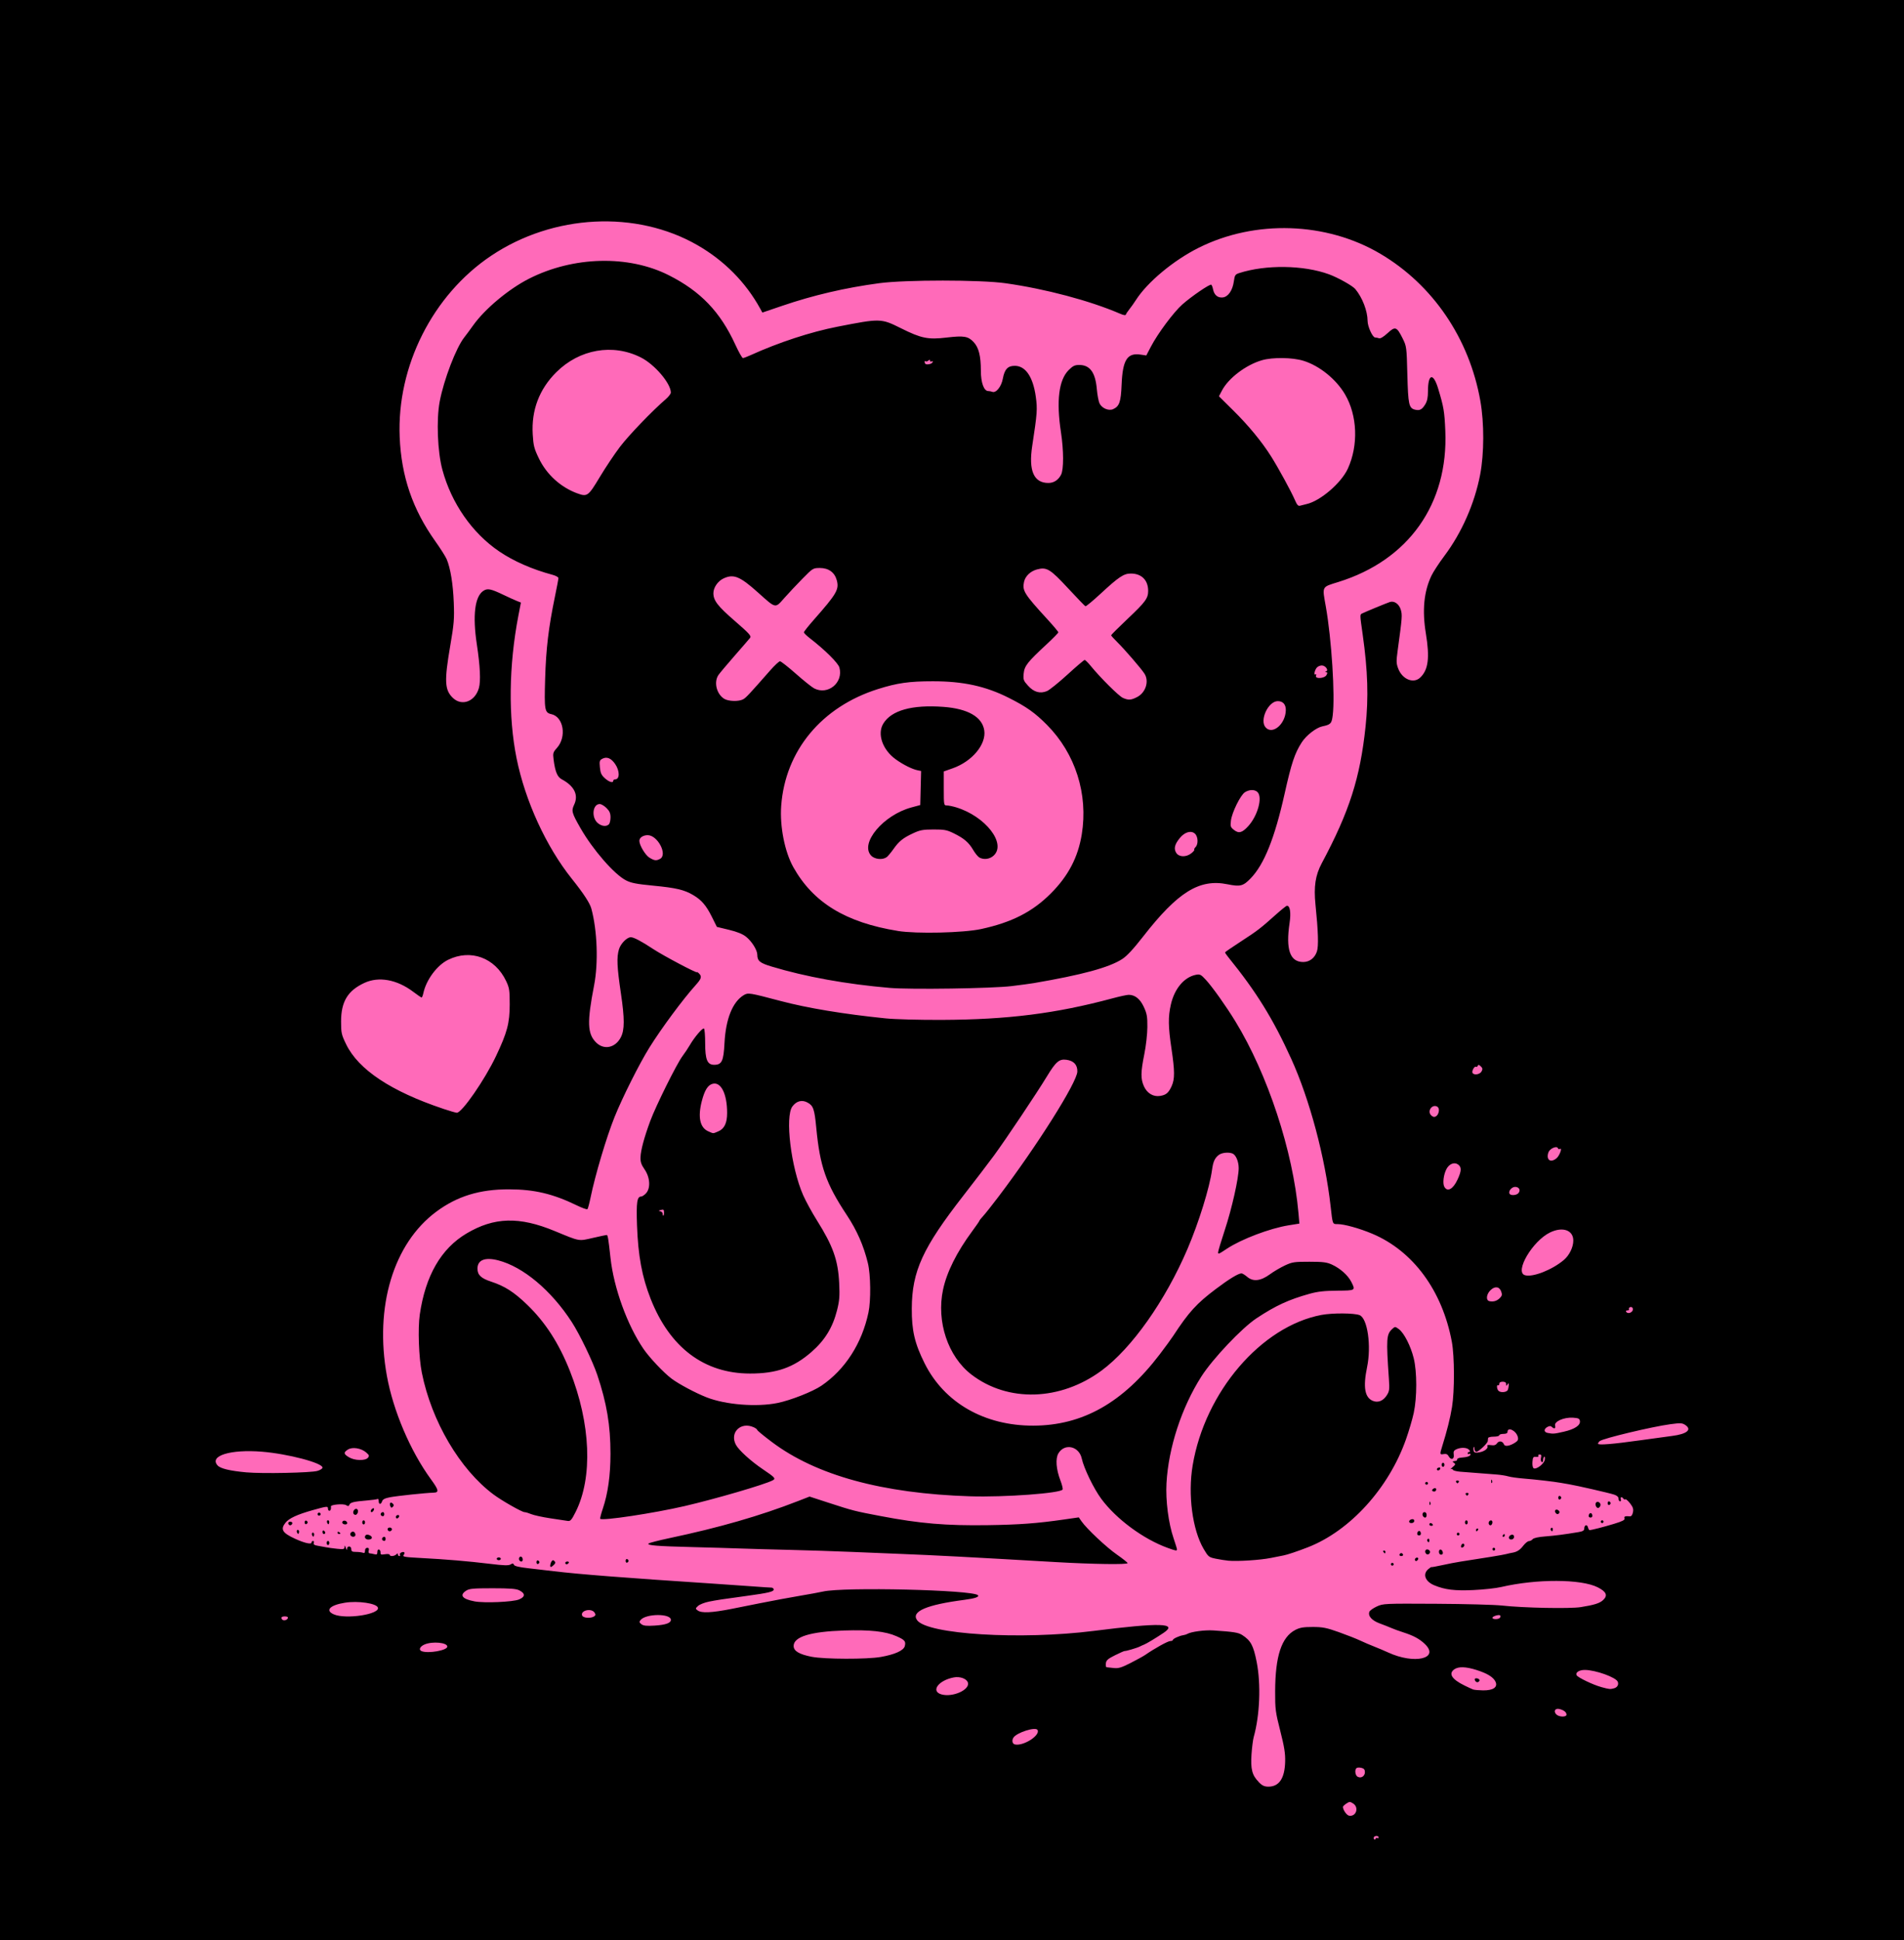 <?xml version="1.0" encoding="UTF-8" standalone="no"?>
<!-- Created with Inkscape (http://www.inkscape.org/) -->

<svg
   width="79.962mm"
   height="81.435mm"
   viewBox="0 0 79.962 81.435"
   version="1.1"
   id="svg1050"
   xml:space="preserve"
   inkscape:version="1.2 (dc2aedaf03, 2022-05-15)"
   sodipodi:docname="Grunge teddy.svg"
   xmlns:inkscape="http://www.inkscape.org/namespaces/inkscape"
   xmlns:sodipodi="http://sodipodi.sourceforge.net/DTD/sodipodi-0.dtd"
   xmlns="http://www.w3.org/2000/svg"
   xmlns:svg="http://www.w3.org/2000/svg"
   xmlns:rdf="http://www.w3.org/1999/02/22-rdf-syntax-ns#"
   xmlns:cc="http://creativecommons.org/ns#"
   xmlns:dc="http://purl.org/dc/elements/1.1/"><sodipodi:namedview
     id="namedview1052"
     pagecolor="#ffffff"
     bordercolor="#666666"
     borderopacity="1.0"
     inkscape:showpageshadow="2"
     inkscape:pageopacity="0.0"
     inkscape:pagecheckerboard="0"
     inkscape:deskcolor="#d1d1d1"
     inkscape:document-units="mm"
     showgrid="false"
     inkscape:zoom="0.7180275"
     inkscape:cx="396.22438"
     inkscape:cy="561.25984"
     inkscape:window-width="1920"
     inkscape:window-height="1009"
     inkscape:window-x="1912"
     inkscape:window-y="-8"
     inkscape:window-maximized="1"
     inkscape:current-layer="layer1" /><defs
     id="defs1047" /><g
     inkscape:label="Lager 1"
     inkscape:groupmode="layer"
     id="layer1"><rect
       style="fill:#000000;stroke-width:0.665"
       id="rect1167"
       width="79.962"
       height="81.435"
       x="0"
       y="0" /><path
       style="fill:#ff6ab9;fill-opacity:1;stroke-width:0.058"
       d="m 57.71,77.205 c -0.022,-0.022 -0.027,-0.063 -0.01,-0.09 0.044,-0.07 0.197,-0.062 0.197,0.011 0,0.034 -0.024,0.046 -0.053,0.028 -0.029,-0.018 -0.062,-0.005 -0.073,0.029 -0.011,0.034 -0.039,0.043 -0.061,0.021 z m -1.052,-0.989 c -0.101,-0.017 -0.259,-0.243 -0.259,-0.371 0,-0.025 0.065,-0.087 0.144,-0.139 0.133,-0.087 0.155,-0.087 0.288,0 0.254,0.167 0.121,0.559 -0.173,0.51 z m -3.796,-1.417 c -0.277,-0.277 -0.345,-0.537 -0.303,-1.158 0.02,-0.287 0.061,-0.613 0.092,-0.724 0.259,-0.924 0.31,-2.221 0.124,-3.161 -0.136,-0.687 -0.247,-0.894 -0.607,-1.125 -0.163,-0.105 -0.364,-0.136 -1.214,-0.192 -0.361,-0.024 -0.941,0.055 -1.094,0.148 -0.032,0.019 -0.109,0.043 -0.173,0.053 -0.165,0.025 -0.432,0.15 -0.432,0.201 0,0.024 -0.049,0.044 -0.109,0.044 -0.098,0 -0.662,0.312 -1.043,0.577 -0.079,0.055 -0.357,0.208 -0.618,0.341 -0.397,0.202 -0.514,0.236 -0.72,0.213 -0.136,-0.015 -0.268,-0.029 -0.293,-0.032 -0.026,-0.003 -0.039,-0.076 -0.029,-0.163 0.015,-0.131 0.083,-0.19 0.388,-0.342 0.203,-0.101 0.385,-0.181 0.403,-0.177 0.05,0.01 0.524,-0.13 0.631,-0.186 0.051,-0.027 0.132,-0.063 0.18,-0.081 0.097,-0.036 0.5,-0.278 0.823,-0.495 0.615,-0.413 -0.147,-0.434 -2.926,-0.082 -3.064,0.388 -7.009,0.148 -7.429,-0.452 -0.255,-0.364 0.401,-0.645 1.986,-0.851 0.446,-0.058 0.641,-0.125 0.571,-0.195 -0.224,-0.224 -5.639,-0.352 -6.503,-0.154 -0.143,0.033 -0.583,0.113 -0.979,0.18 -0.396,0.066 -1.161,0.208 -1.699,0.316 -0.539,0.108 -1.057,0.211 -1.152,0.23 -0.846,0.167 -1.274,0.187 -1.437,0.068 -0.101,-0.074 -0.1,-0.081 0.015,-0.189 0.066,-0.062 0.271,-0.143 0.454,-0.18 0.32,-0.065 0.552,-0.101 1.63,-0.247 0.863,-0.118 1.094,-0.173 1.094,-0.261 0,-0.045 -0.045,-0.082 -0.101,-0.082 -0.055,0 -0.438,-0.025 -0.85,-0.056 -0.412,-0.03 -1.151,-0.082 -1.642,-0.114 -3.604,-0.236 -5.601,-0.391 -6.653,-0.519 -0.253,-0.031 -0.725,-0.086 -1.047,-0.122 -0.406,-0.046 -0.596,-0.091 -0.618,-0.147 -0.025,-0.065 -0.054,-0.068 -0.139,-0.014 -0.083,0.052 -0.284,0.046 -0.88,-0.027 -0.897,-0.109 -1.843,-0.189 -2.918,-0.245 -0.641,-0.033 -0.753,-0.053 -0.697,-0.119 0.036,-0.044 0.051,-0.095 0.032,-0.114 -0.055,-0.055 -0.223,0.031 -0.184,0.095 0.02,0.032 0.008,0.058 -0.025,0.058 -0.034,0 -0.061,-0.031 -0.061,-0.069 0,-0.054 -0.015,-0.054 -0.069,0 -0.082,0.082 -0.276,0.092 -0.276,0.015 0,-0.03 -0.088,-0.04 -0.196,-0.022 -0.163,0.026 -0.195,0.015 -0.187,-0.069 0.005,-0.056 -0.023,-0.113 -0.063,-0.127 -0.043,-0.015 -0.072,0.025 -0.072,0.101 0,0.103 -0.024,0.12 -0.13,0.092 -0.071,-0.019 -0.16,-0.035 -0.196,-0.036 -0.038,-6.53e-4 -0.054,-0.05 -0.036,-0.116 0.021,-0.08 0.002,-0.115 -0.063,-0.115 -0.056,0 -0.093,0.048 -0.093,0.121 0,0.087 -0.026,0.111 -0.091,0.086 -0.05,-0.019 -0.18,-0.035 -0.288,-0.035 -0.158,0 -0.197,-0.022 -0.197,-0.115 0,-0.142 -0.171,-0.155 -0.179,-0.014 -0.004,0.067 -0.021,0.053 -0.052,-0.043 -0.035,-0.108 -0.048,-0.117 -0.052,-0.036 -0.005,0.095 -0.041,0.104 -0.308,0.077 -0.166,-0.017 -0.38,-0.046 -0.475,-0.065 -0.095,-0.019 -0.256,-0.048 -0.357,-0.065 -0.132,-0.022 -0.175,-0.055 -0.152,-0.115 0.018,-0.046 0.004,-0.084 -0.031,-0.084 -0.035,0 -0.064,0.029 -0.064,0.065 0,0.091 -0.296,0.024 -0.686,-0.155 -0.539,-0.247 -0.629,-0.394 -0.41,-0.673 0.147,-0.187 0.494,-0.348 1.144,-0.53 0.609,-0.171 0.643,-0.174 0.643,-0.06 0,0.048 0.026,0.086 0.058,0.086 0.052,0 0.08,-0.079 0.066,-0.184 -0.011,-0.077 0.526,-0.122 0.636,-0.053 0.085,0.053 0.114,0.05 0.139,-0.017 0.037,-0.097 0.185,-0.133 0.738,-0.179 0.219,-0.018 0.42,-0.046 0.446,-0.062 0.026,-0.016 0.047,0.024 0.047,0.089 0,0.15 0.096,0.155 0.143,0.007 0.025,-0.08 0.12,-0.128 0.335,-0.169 0.299,-0.057 1.487,-0.183 1.822,-0.192 0.246,-0.007 0.227,-0.104 -0.111,-0.568 -0.864,-1.187 -1.579,-2.868 -1.845,-4.331 -0.527,-2.905 0.272,-5.559 2.076,-6.897 0.875,-0.649 1.822,-0.94 3.052,-0.937 1.066,0.002 1.849,0.188 2.851,0.675 0.222,0.108 0.421,0.179 0.443,0.157 0.022,-0.021 0.082,-0.246 0.134,-0.499 0.19,-0.927 0.663,-2.515 1.001,-3.359 0.325,-0.812 1.044,-2.246 1.464,-2.919 0.506,-0.812 1.406,-2.027 1.939,-2.619 0.252,-0.279 0.278,-0.368 0.145,-0.5 -0.048,-0.048 -0.086,-0.07 -0.086,-0.051 0,0.055 -1.419,-0.696 -1.841,-0.975 -0.484,-0.32 -0.81,-0.492 -0.933,-0.492 -0.163,0 -0.428,0.268 -0.499,0.507 -0.101,0.337 -0.084,0.732 0.082,1.851 0.158,1.066 0.157,1.533 -0.004,1.843 -0.23,0.445 -0.71,0.545 -1.039,0.216 -0.367,-0.367 -0.384,-0.849 -0.083,-2.4 0.182,-0.939 0.134,-2.293 -0.115,-3.216 -0.063,-0.233 -0.328,-0.639 -0.821,-1.255 -1.077,-1.346 -1.958,-3.266 -2.319,-5.05 -0.355,-1.755 -0.328,-3.903 0.076,-6.001 l 0.105,-0.543 -0.177,-0.071 c -0.098,-0.039 -0.349,-0.153 -0.559,-0.254 -0.528,-0.253 -0.667,-0.281 -0.839,-0.168 -0.361,0.236 -0.459,1.035 -0.276,2.245 0.139,0.917 0.169,1.544 0.087,1.835 -0.159,0.567 -0.714,0.778 -1.093,0.415 -0.346,-0.332 -0.365,-0.704 -0.112,-2.182 0.16,-0.933 0.176,-1.131 0.149,-1.824 -0.03,-0.776 -0.138,-1.434 -0.296,-1.813 -0.046,-0.11 -0.264,-0.454 -0.484,-0.763 -0.949,-1.335 -1.422,-2.717 -1.491,-4.364 -0.125,-2.976 1.385,-5.97 3.843,-7.615 2.607,-1.746 6.093,-1.923 8.668,-0.44 1.121,0.645 2.02,1.554 2.628,2.657 l 0.093,0.169 0.828,-0.282 c 1.311,-0.447 2.653,-0.76 4.083,-0.951 1.101,-0.147 4.252,-0.146 5.299,0.002 1.682,0.237 3.539,0.731 4.808,1.277 0.16,0.069 0.235,0.079 0.25,0.033 0.012,-0.036 0.079,-0.136 0.148,-0.222 0.069,-0.086 0.193,-0.26 0.274,-0.387 0.481,-0.75 1.576,-1.661 2.629,-2.188 2.373,-1.188 5.366,-1.09 7.635,0.251 2.203,1.301 3.734,3.552 4.198,6.172 0.165,0.933 0.162,2.213 -0.008,3.099 -0.232,1.209 -0.773,2.437 -1.5,3.407 -0.225,0.3 -0.471,0.676 -0.546,0.835 -0.317,0.669 -0.393,1.454 -0.234,2.421 0.169,1.03 0.104,1.536 -0.241,1.858 -0.28,0.262 -0.747,0.071 -0.919,-0.377 -0.083,-0.216 -0.086,-0.311 -0.026,-0.749 0.194,-1.42 0.2,-1.501 0.132,-1.728 -0.071,-0.238 -0.274,-0.381 -0.456,-0.322 -0.133,0.043 -1.056,0.424 -1.167,0.482 -0.097,0.051 -0.098,0.027 0.025,0.893 0.214,1.513 0.249,2.634 0.119,3.859 -0.228,2.155 -0.679,3.563 -1.838,5.731 -0.27,0.506 -0.342,0.979 -0.264,1.742 0.114,1.114 0.134,1.74 0.06,1.962 -0.091,0.275 -0.309,0.443 -0.575,0.443 -0.558,0 -0.74,-0.521 -0.573,-1.643 0.064,-0.43 0.019,-0.719 -0.111,-0.719 -0.027,0 -0.229,0.162 -0.451,0.36 -0.666,0.596 -0.786,0.688 -1.48,1.138 -0.367,0.238 -0.668,0.445 -0.669,0.461 -8.45e-4,0.016 0.061,0.107 0.138,0.202 1.178,1.453 1.877,2.581 2.641,4.262 0.774,1.701 1.425,4.14 1.655,6.192 0.087,0.777 0.076,0.749 0.301,0.749 0.27,0 0.91,0.178 1.442,0.401 1.719,0.721 2.95,2.391 3.349,4.544 0.113,0.613 0.117,2.052 0.007,2.732 -0.076,0.466 -0.212,1.009 -0.413,1.65 -0.107,0.34 -0.104,0.356 0.064,0.326 0.101,-0.018 0.162,0.007 0.204,0.085 0.097,0.181 0.246,0.142 0.217,-0.057 -0.02,-0.134 0.003,-0.181 0.111,-0.23 0.194,-0.088 0.45,-0.077 0.534,0.024 0.05,0.06 0.052,0.086 0.007,0.086 -0.036,0 -0.065,0.027 -0.065,0.061 0,0.034 0.026,0.045 0.058,0.025 0.032,-0.02 0.058,-0.01 0.058,0.022 0,0.068 -0.135,0.115 -0.385,0.133 -0.101,0.007 -0.179,0.039 -0.173,0.071 0.006,0.032 -0.022,0.062 -0.062,0.067 -0.15,0.02 -0.156,0.027 -0.072,0.083 0.073,0.048 0.065,0.075 -0.058,0.177 -0.079,0.066 -0.114,0.104 -0.077,0.086 0.037,-0.019 0.076,-0.008 0.087,0.025 0.011,0.032 0.149,0.069 0.307,0.082 0.158,0.013 0.495,0.039 0.748,0.058 0.253,0.019 0.603,0.046 0.778,0.06 0.174,0.013 0.398,0.049 0.497,0.079 0.099,0.03 0.397,0.071 0.662,0.092 0.482,0.038 1.276,0.13 1.547,0.18 0.079,0.015 0.235,0.041 0.346,0.06 0.317,0.052 1.679,0.364 1.886,0.432 0.125,0.041 0.187,0.098 0.187,0.172 0,0.061 0.029,0.111 0.064,0.111 0.035,0 0.049,-0.039 0.031,-0.086 -0.037,-0.096 0.051,-0.119 0.108,-0.028 0.02,0.032 0.057,0.045 0.083,0.029 0.026,-0.016 0.117,0.062 0.202,0.174 0.122,0.159 0.146,0.24 0.116,0.377 -0.025,0.115 -0.071,0.171 -0.134,0.164 -0.191,-0.019 -0.251,0.005 -0.22,0.088 0.024,0.063 -0.084,0.119 -0.44,0.227 -0.428,0.13 -0.934,0.26 -1.027,0.263 -0.02,6.53e-4 -0.051,-0.053 -0.068,-0.12 -0.037,-0.14 -0.155,-0.095 -0.155,0.059 0,0.078 -0.062,0.115 -0.245,0.145 -0.592,0.099 -0.967,0.147 -1.397,0.181 -0.287,0.022 -0.485,0.066 -0.525,0.116 -0.035,0.044 -0.105,0.08 -0.155,0.08 -0.05,0 -0.16,0.09 -0.244,0.199 -0.141,0.184 -0.267,0.261 -0.487,0.295 -0.048,0.007 -0.151,0.031 -0.23,0.052 -0.127,0.034 -0.903,0.162 -1.91,0.315 -0.179,0.027 -0.529,0.095 -0.778,0.15 -0.249,0.055 -0.452,0.091 -0.452,0.08 0,-0.011 -0.058,0.029 -0.13,0.09 -0.243,0.208 -0.126,0.516 0.255,0.674 0.449,0.186 0.852,0.236 1.642,0.2 0.422,-0.019 0.948,-0.076 1.17,-0.128 1.486,-0.346 3.353,-0.34 4.053,0.013 0.363,0.184 0.431,0.343 0.227,0.534 -0.145,0.135 -0.37,0.206 -0.938,0.297 -0.454,0.073 -2.417,0.034 -3.312,-0.066 -0.301,-0.034 -1.545,-0.067 -2.765,-0.074 -2.176,-0.012 -2.223,-0.01 -2.492,0.114 -0.151,0.07 -0.29,0.169 -0.31,0.22 -0.068,0.177 0.101,0.368 0.435,0.491 0.177,0.065 0.4,0.153 0.495,0.195 0.095,0.042 0.315,0.123 0.49,0.178 0.428,0.137 0.684,0.274 0.907,0.488 0.645,0.617 -0.441,0.868 -1.541,0.357 -0.143,-0.066 -0.4,-0.175 -0.571,-0.242 -0.172,-0.066 -0.444,-0.183 -0.605,-0.259 -0.161,-0.076 -0.565,-0.235 -0.897,-0.353 -0.517,-0.184 -0.676,-0.215 -1.094,-0.215 -0.39,-6.52e-4 -0.538,0.025 -0.73,0.124 -0.58,0.301 -0.842,1.097 -0.847,2.575 -0.003,0.749 0.013,0.868 0.214,1.66 0.172,0.674 0.215,0.947 0.206,1.296 -0.018,0.698 -0.252,1.047 -0.702,1.047 -0.172,0 -0.261,-0.042 -0.412,-0.192 z M 23.262,65.686 c 0.069,-0.069 0.074,-0.106 0.022,-0.158 -0.052,-0.052 -0.08,-0.048 -0.122,0.018 -0.06,0.096 -0.074,0.23 -0.023,0.23 0.018,0 0.073,-0.041 0.123,-0.09 z m 35.268,-0.025 c 0,-0.032 -0.026,-0.058 -0.058,-0.058 -0.032,0 -0.058,0.026 -0.058,0.058 0,0.032 0.026,0.058 0.058,0.058 0.032,0 0.058,-0.026 0.058,-0.058 z m -35.876,-0.086 c 0,-0.03 -0.028,-0.064 -0.062,-0.075 -0.034,-0.011 -0.062,0.023 -0.062,0.075 0,0.053 0.028,0.087 0.062,0.075 0.034,-0.011 0.062,-0.045 0.062,-0.075 z m 1.23,0.029 c 0.02,-0.032 -0.005,-0.058 -0.054,-0.058 -0.049,0 -0.09,0.026 -0.09,0.058 0,0.032 0.024,0.058 0.054,0.058 0.03,0 0.07,-0.026 0.09,-0.058 z m 23.472,0.011 c 0,-0.026 -0.201,-0.186 -0.446,-0.357 -0.444,-0.308 -1.275,-1.089 -1.491,-1.401 l -0.113,-0.164 -0.631,0.091 c -1.117,0.161 -1.87,0.217 -3.194,0.236 -1.758,0.025 -2.837,-0.066 -4.493,-0.381 -1.101,-0.209 -1.162,-0.225 -2.171,-0.553 l -0.818,-0.266 -0.478,0.186 c -1.597,0.622 -3.305,1.114 -5.4,1.557 -0.458,0.097 -0.856,0.199 -0.885,0.229 -0.076,0.076 0.368,0.112 1.832,0.148 0.697,0.017 1.604,0.044 2.016,0.059 0.412,0.015 1.358,0.041 2.102,0.059 0.744,0.018 1.924,0.056 2.621,0.086 0.697,0.03 1.617,0.068 2.045,0.084 1.441,0.057 2.683,0.122 6.509,0.343 1.529,0.088 2.995,0.109 2.995,0.043 z m -20.958,-0.097 c 0,-0.03 -0.028,-0.064 -0.062,-0.075 -0.034,-0.011 -0.062,0.023 -0.062,0.075 0,0.053 0.028,0.087 0.062,0.075 0.034,-0.011 0.062,-0.045 0.062,-0.075 z m -4.444,-0.054 c 0,-0.046 -0.024,-0.098 -0.054,-0.116 -0.068,-0.042 -0.137,0.066 -0.09,0.142 0.053,0.086 0.144,0.07 0.144,-0.025 z m 31.406,-0.065 c 0.213,-0.044 0.46,-0.093 0.548,-0.109 0.147,-0.026 0.597,-0.177 1.022,-0.343 1.766,-0.689 3.39,-2.475 4.115,-4.525 0.125,-0.354 0.273,-0.855 0.328,-1.115 0.14,-0.655 0.14,-1.719 -4.35e-4,-2.291 -0.127,-0.517 -0.406,-1.064 -0.626,-1.225 -0.151,-0.111 -0.161,-0.112 -0.271,-0.012 -0.252,0.228 -0.264,0.403 -0.146,2.106 0.03,0.431 0.02,0.512 -0.085,0.678 -0.152,0.242 -0.371,0.33 -0.593,0.238 -0.337,-0.14 -0.412,-0.578 -0.239,-1.413 0.185,-0.892 0.02,-2.047 -0.312,-2.183 -0.223,-0.092 -1.142,-0.097 -1.604,-0.01 -2.534,0.48 -4.894,3.237 -5.409,6.318 -0.205,1.224 -0.011,2.696 0.46,3.501 0.196,0.334 0.22,0.354 0.508,0.413 0.166,0.034 0.406,0.072 0.532,0.084 0.379,0.036 1.355,-0.027 1.77,-0.113 z m 6.193,-0.001 c -0.055,-0.055 -0.165,0.034 -0.124,0.1 0.024,0.039 0.057,0.038 0.098,-0.003 0.034,-0.034 0.046,-0.078 0.026,-0.097 z m -38.52,0.034 c 0,-0.032 -0.039,-0.058 -0.086,-0.058 -0.048,0 -0.086,0.026 -0.086,0.058 0,0.032 0.039,0.058 0.086,0.058 0.048,0 0.086,-0.026 0.086,-0.058 z m 37.89,-0.177 c -0.011,-0.034 -0.045,-0.062 -0.075,-0.062 -0.03,0 -0.064,0.028 -0.075,0.062 -0.011,0.034 0.023,0.062 0.075,0.062 0.053,0 0.087,-0.028 0.075,-0.062 z m 1.134,-0.115 c 0,-0.044 -0.045,-0.09 -0.101,-0.1 -0.099,-0.019 -0.14,0.103 -0.061,0.182 0.06,0.06 0.162,0.009 0.162,-0.082 z m 0.537,0.023 c -0.028,-0.145 -0.163,-0.164 -0.163,-0.024 0,0.071 0.037,0.12 0.091,0.12 0.054,0 0.083,-0.039 0.072,-0.096 z m -2.409,-0.019 c 0,-0.032 -0.027,-0.058 -0.061,-0.058 -0.034,0 -0.045,0.026 -0.025,0.058 0.02,0.032 0.047,0.058 0.061,0.058 0.014,0 0.025,-0.026 0.025,-0.058 z m -8.755,-0.105 c 0,-0.026 -0.064,-0.237 -0.143,-0.468 -0.217,-0.639 -0.339,-1.585 -0.298,-2.317 0.083,-1.485 0.633,-3.167 1.46,-4.467 0.474,-0.745 1.708,-2.048 2.326,-2.455 0.806,-0.531 1.346,-0.78 2.229,-1.026 0.335,-0.093 0.618,-0.125 1.15,-0.129 0.782,-0.006 0.781,-0.006 0.594,-0.373 -0.139,-0.273 -0.463,-0.562 -0.807,-0.72 -0.22,-0.101 -0.375,-0.121 -0.953,-0.121 -0.634,-6.52e-4 -0.719,0.012 -1.029,0.157 -0.186,0.087 -0.466,0.252 -0.623,0.367 -0.387,0.284 -0.705,0.322 -0.952,0.114 -0.098,-0.083 -0.208,-0.15 -0.244,-0.15 -0.133,0 -0.517,0.233 -1.074,0.653 -0.815,0.613 -1.138,0.968 -1.793,1.968 -0.083,0.127 -0.338,0.477 -0.568,0.778 -1.548,2.031 -3.239,2.986 -5.303,2.993 -2.057,0.007 -3.745,-0.959 -4.573,-2.619 -0.416,-0.834 -0.543,-1.378 -0.537,-2.304 0.009,-1.562 0.457,-2.539 2.175,-4.744 0.478,-0.613 1.052,-1.365 1.276,-1.67 0.5,-0.682 1.798,-2.62 2.217,-3.311 0.383,-0.631 0.522,-0.751 0.826,-0.71 0.308,0.041 0.466,0.212 0.459,0.495 -0.012,0.453 -1.693,3.119 -3.312,5.253 -0.274,0.361 -0.565,0.728 -0.648,0.817 -0.083,0.089 -0.151,0.174 -0.151,0.19 0,0.016 -0.138,0.215 -0.306,0.443 -0.65,0.88 -1.067,1.716 -1.223,2.451 -0.284,1.34 0.204,2.803 1.188,3.561 1.534,1.18 3.741,1.113 5.472,-0.166 1.27,-0.939 2.674,-2.927 3.607,-5.106 0.475,-1.111 0.927,-2.567 1.03,-3.32 0.047,-0.341 0.11,-0.483 0.276,-0.618 0.124,-0.1 0.408,-0.133 0.581,-0.066 0.143,0.055 0.262,0.334 0.262,0.615 0,0.424 -0.285,1.693 -0.582,2.593 -0.155,0.469 -0.282,0.891 -0.282,0.938 0,0.091 0.016,0.085 0.374,-0.152 0.608,-0.401 1.801,-0.853 2.585,-0.979 l 0.454,-0.073 -0.038,-0.437 c -0.227,-2.598 -1.293,-5.834 -2.652,-8.054 -0.393,-0.642 -0.963,-1.443 -1.24,-1.743 -0.204,-0.221 -0.247,-0.243 -0.416,-0.209 -0.493,0.099 -0.899,0.581 -1.051,1.248 -0.119,0.521 -0.113,0.924 0.025,1.849 0.141,0.946 0.143,1.278 0.008,1.575 -0.13,0.285 -0.23,0.371 -0.483,0.412 -0.286,0.046 -0.546,-0.107 -0.68,-0.401 -0.142,-0.313 -0.139,-0.588 0.014,-1.347 0.071,-0.349 0.127,-0.849 0.129,-1.141 0.003,-0.444 -0.019,-0.565 -0.149,-0.846 -0.158,-0.339 -0.37,-0.508 -0.635,-0.508 -0.073,5.7e-5 -0.379,0.066 -0.68,0.147 -2.376,0.639 -4.398,0.894 -7.171,0.905 -0.949,0.004 -1.969,-0.024 -2.362,-0.064 -1.749,-0.178 -3.273,-0.43 -4.408,-0.73 -1.308,-0.346 -1.362,-0.354 -1.541,-0.248 -0.469,0.278 -0.761,1 -0.813,2.014 -0.039,0.761 -0.112,0.913 -0.434,0.913 -0.289,0 -0.378,-0.214 -0.378,-0.913 0,-0.318 -0.023,-0.592 -0.051,-0.61 -0.059,-0.036 -0.401,0.365 -0.591,0.693 -0.071,0.123 -0.213,0.336 -0.315,0.472 -0.238,0.318 -1.115,2.083 -1.35,2.719 -0.253,0.685 -0.397,1.218 -0.408,1.515 -0.007,0.199 0.029,0.309 0.172,0.517 0.232,0.337 0.257,0.789 0.057,1.003 -0.069,0.073 -0.159,0.133 -0.2,0.133 -0.175,0 -0.21,0.241 -0.176,1.207 0.045,1.275 0.209,2.162 0.572,3.085 0.806,2.049 2.25,3.136 4.173,3.138 1.113,0.002 1.83,-0.25 2.581,-0.905 0.562,-0.49 0.89,-1.024 1.073,-1.745 0.103,-0.409 0.118,-0.59 0.091,-1.149 -0.046,-0.959 -0.257,-1.552 -0.936,-2.633 -0.207,-0.33 -0.466,-0.804 -0.576,-1.053 -0.512,-1.164 -0.771,-3.3 -0.452,-3.727 0.171,-0.229 0.401,-0.289 0.633,-0.164 0.245,0.132 0.294,0.272 0.369,1.057 0.155,1.628 0.404,2.34 1.281,3.665 0.429,0.648 0.709,1.286 0.887,2.019 0.118,0.486 0.131,1.57 0.024,2.074 -0.274,1.297 -0.978,2.393 -1.975,3.072 -0.362,0.247 -1.291,0.613 -1.842,0.725 -0.88,0.179 -2.188,0.075 -2.983,-0.238 -0.47,-0.185 -1.167,-0.557 -1.469,-0.784 -0.332,-0.249 -0.928,-0.881 -1.18,-1.249 -0.682,-0.999 -1.247,-2.559 -1.385,-3.822 -0.088,-0.808 -0.113,-0.959 -0.16,-0.959 -0.022,-2.17e-4 -0.282,0.055 -0.578,0.123 -0.613,0.141 -0.531,0.156 -1.609,-0.29 -1.485,-0.614 -2.54,-0.584 -3.698,0.104 -1.071,0.636 -1.725,1.77 -1.964,3.403 -0.085,0.582 -0.042,1.8 0.086,2.44 0.408,2.039 1.596,4.057 3.009,5.112 0.348,0.26 1.197,0.743 1.306,0.743 0.045,0 0.172,0.038 0.282,0.084 0.111,0.046 0.47,0.124 0.799,0.174 0.329,0.05 0.658,0.099 0.731,0.11 0.113,0.017 0.162,-0.038 0.33,-0.372 0.731,-1.451 0.639,-3.713 -0.241,-5.929 -0.459,-1.155 -1.03,-2.04 -1.793,-2.775 -0.551,-0.531 -0.94,-0.78 -1.51,-0.967 -0.428,-0.141 -0.576,-0.281 -0.576,-0.547 0,-0.364 0.315,-0.49 0.869,-0.348 1.046,0.268 2.231,1.26 3.093,2.592 0.328,0.506 0.879,1.649 1.07,2.218 0.398,1.188 0.554,2.117 0.554,3.306 0,0.906 -0.107,1.671 -0.322,2.307 -0.074,0.22 -0.124,0.412 -0.109,0.426 0.092,0.092 2.238,-0.232 3.541,-0.533 1.291,-0.299 3.368,-0.905 3.702,-1.081 0.141,-0.074 0.099,-0.121 -0.409,-0.463 -0.51,-0.343 -1.022,-0.809 -1.139,-1.036 -0.266,-0.514 0.21,-0.975 0.752,-0.729 0.081,0.037 0.147,0.087 0.147,0.112 0,0.025 0.277,0.253 0.617,0.508 1.864,1.4 4.643,2.16 8.317,2.277 1.457,0.046 3.831,-0.129 3.892,-0.287 0.014,-0.037 -0.028,-0.207 -0.094,-0.378 -0.18,-0.47 -0.214,-0.918 -0.084,-1.137 0.259,-0.438 0.869,-0.304 0.981,0.217 0.088,0.407 0.502,1.261 0.818,1.689 0.631,0.854 1.771,1.695 2.798,2.065 0.336,0.121 0.381,0.128 0.381,0.063 z M 27.829,50.948 c 0,-0.045 -0.045,-0.092 -0.101,-0.103 -0.082,-0.017 -0.077,-0.028 0.029,-0.056 0.108,-0.03 0.13,-0.013 0.13,0.103 0,0.076 -0.013,0.139 -0.029,0.139 -0.016,0 -0.029,-0.037 -0.029,-0.082 z m 1.919,-3.458 c -0.353,-0.154 -0.449,-0.599 -0.274,-1.271 0.119,-0.459 0.253,-0.672 0.452,-0.725 0.353,-0.095 0.611,0.421 0.611,1.223 0,0.427 -0.117,0.668 -0.376,0.776 -0.23,0.096 -0.185,0.096 -0.412,-0.003 z M 62.793,65.027 c 0,-0.032 -0.026,-0.058 -0.058,-0.058 -0.032,0 -0.058,0.026 -0.058,0.058 0,0.032 0.026,0.058 0.058,0.058 0.032,0 0.058,-0.026 0.058,-0.058 z m -1.296,-0.163 c 0,-0.104 -0.113,-0.085 -0.135,0.023 -0.012,0.06 0.009,0.086 0.058,0.07 0.043,-0.014 0.077,-0.056 0.077,-0.093 z m -47.664,-0.096 c 0,-0.048 -0.026,-0.086 -0.058,-0.086 -0.032,0 -0.058,0.039 -0.058,0.086 0,0.048 0.026,0.086 0.058,0.086 0.032,0 0.058,-0.039 0.058,-0.086 z M 60.028,64.649 c 0,-0.049 -0.026,-0.074 -0.059,-0.054 -0.032,0.02 -0.044,0.06 -0.025,0.09 0.049,0.08 0.084,0.065 0.084,-0.036 z m -43.834,-0.054 c 0,-0.048 -0.024,-0.086 -0.054,-0.086 -0.073,0 -0.125,0.09 -0.079,0.136 0.065,0.065 0.133,0.04 0.133,-0.05 z m -0.576,-0.051 c 0,-0.082 -0.198,-0.164 -0.256,-0.106 -0.082,0.082 -0.019,0.186 0.112,0.186 0.084,0 0.144,-0.033 0.144,-0.08 z m 47.952,0.022 c 0.02,-0.032 0.02,-0.082 0.002,-0.113 -0.047,-0.077 -0.203,-0.008 -0.203,0.09 0,0.092 0.148,0.109 0.202,0.023 z M 13.176,64.352 c -0.059,-0.059 -0.107,0.03 -0.059,0.107 0.036,0.059 0.05,0.059 0.069,0 0.013,-0.04 0.009,-0.088 -0.011,-0.108 z m 1.751,0.074 c 0,-0.046 -0.028,-0.1 -0.063,-0.122 -0.081,-0.05 -0.192,0.061 -0.142,0.142 0.056,0.091 0.205,0.077 0.205,-0.02 z m 48.269,0.025 c 0,-0.032 -0.011,-0.058 -0.025,-0.058 -0.014,0 -0.041,0.026 -0.061,0.058 -0.02,0.032 -0.008,0.058 0.025,0.058 0.034,0 0.061,-0.026 0.061,-0.058 z M 59.671,64.35 c -0.023,-0.121 -0.126,-0.114 -0.152,0.011 -0.011,0.052 0.021,0.089 0.076,0.089 0.059,0 0.088,-0.038 0.075,-0.101 z m 1.624,0.043 c 0,-0.032 -0.026,-0.058 -0.058,-0.058 -0.032,0 -0.058,0.026 -0.058,0.058 0,0.032 0.026,0.058 0.058,0.058 0.032,0 0.058,-0.026 0.058,-0.058 z M 12.542,64.236 c -0.059,-0.059 -0.107,0.03 -0.059,0.107 0.036,0.059 0.05,0.059 0.069,0 0.013,-0.04 0.009,-0.088 -0.011,-0.108 z m 1.117,0.103 c 0,-0.03 -0.026,-0.07 -0.058,-0.09 -0.032,-0.02 -0.058,0.005 -0.058,0.054 0,0.049 0.026,0.09 0.058,0.09 0.032,0 0.058,-0.024 0.058,-0.054 z m 0.634,0.029 c 0,-0.014 -0.026,-0.041 -0.058,-0.061 -0.032,-0.02 -0.058,-0.008 -0.058,0.025 0,0.034 0.026,0.061 0.058,0.061 0.032,0 0.058,-0.011 0.058,-0.025 z m 2.158,-0.143 c 0.043,-0.069 -0.066,-0.137 -0.142,-0.09 -0.064,0.04 -0.022,0.143 0.059,0.143 0.028,0 0.066,-0.024 0.084,-0.054 z m 45.622,-0.004 c 0.02,-0.032 0.008,-0.058 -0.025,-0.058 -0.034,0 -0.061,0.026 -0.061,0.058 0,0.032 0.011,0.058 0.025,0.058 0.014,0 0.041,-0.026 0.061,-0.058 z m 3.139,-0.032 c 0,-0.049 -0.026,-0.074 -0.059,-0.054 -0.032,0.02 -0.044,0.06 -0.025,0.09 0.049,0.08 0.084,0.065 0.084,-0.036 z M 12.277,63.929 c 0,-0.03 -0.039,-0.054 -0.086,-0.054 -0.089,0 -0.114,0.068 -0.05,0.133 0.046,0.046 0.136,-0.006 0.136,-0.079 z m 47.894,0.061 c -0.02,-0.032 -0.06,-0.058 -0.09,-0.058 -0.03,0 -0.054,0.026 -0.054,0.058 0,0.032 0.04,0.058 0.09,0.058 0.049,0 0.074,-0.026 0.054,-0.058 z m 2.506,-0.09 c 0,-0.095 -0.091,-0.111 -0.144,-0.025 -0.047,0.076 0.022,0.184 0.09,0.142 0.029,-0.018 0.054,-0.07 0.054,-0.116 z m -49.758,0.003 c 0,-0.03 -0.028,-0.064 -0.062,-0.075 -0.034,-0.011 -0.062,0.023 -0.062,0.075 0,0.053 0.028,0.087 0.062,0.075 0.034,-0.011 0.062,-0.045 0.062,-0.075 z m 0.89,-0.071 c -0.059,-0.059 -0.107,0.03 -0.059,0.107 0.036,0.059 0.05,0.059 0.069,0 0.013,-0.04 0.009,-0.088 -0.011,-0.108 z m 0.772,0.103 c 0,-0.078 -0.105,-0.132 -0.174,-0.089 -0.032,0.02 -0.044,0.06 -0.025,0.09 0.043,0.07 0.199,0.07 0.199,-6.52e-4 z m 0.749,-0.032 c 0,-0.048 -0.026,-0.086 -0.058,-0.086 -0.032,0 -0.058,0.039 -0.058,0.086 0,0.048 0.026,0.086 0.058,0.086 0.032,0 0.058,-0.039 0.058,-0.086 z m 46.31,0 c 0,-0.048 -0.026,-0.086 -0.058,-0.086 -0.032,0 -0.058,0.039 -0.058,0.086 0,0.048 0.026,0.086 0.058,0.086 0.032,0 0.058,-0.039 0.058,-0.086 z m -2.246,-0.062 c 0,-0.054 -0.039,-0.083 -0.096,-0.072 -0.145,0.028 -0.164,0.163 -0.024,0.163 0.071,0 0.12,-0.037 0.12,-0.091 z m 7.949,0.033 c 0,-0.032 -0.026,-0.058 -0.058,-0.058 -0.032,0 -0.058,0.026 -0.058,0.058 0,0.032 0.026,0.058 0.058,0.058 0.032,0 0.058,-0.026 0.058,-0.058 z M 16.756,63.611 c -0.055,-0.055 -0.165,0.034 -0.124,0.1 0.024,0.039 0.057,0.038 0.098,-0.003 0.034,-0.034 0.046,-0.078 0.026,-0.097 z m 43.157,-0.024 c 0,-0.064 -0.038,-0.115 -0.086,-0.115 -0.088,0 -0.118,0.122 -0.048,0.192 0.073,0.073 0.134,0.038 0.134,-0.077 z m 6.959,0.014 c -0.023,-0.121 -0.126,-0.114 -0.152,0.011 -0.011,0.052 0.021,0.089 0.076,0.089 0.059,0 0.088,-0.038 0.075,-0.101 z m -53.416,-0.077 c -0.019,-0.03 -0.058,-0.039 -0.088,-0.021 -0.03,0.019 -0.039,0.058 -0.021,0.088 0.019,0.03 0.058,0.039 0.088,0.021 0.03,-0.019 0.039,-0.058 0.021,-0.088 z m 2.681,0.034 c 0,-0.048 -0.024,-0.086 -0.054,-0.086 -0.073,0 -0.125,0.09 -0.079,0.136 0.065,0.065 0.133,0.04 0.133,-0.05 z m -1.114,-0.061 c 0.051,-0.133 -0.062,-0.221 -0.149,-0.116 -0.074,0.089 -0.04,0.207 0.059,0.207 0.031,0 0.072,-0.041 0.091,-0.09 z m 50.436,-0.089 c -0.097,-0.097 -0.213,-0.005 -0.125,0.1 0.048,0.058 0.088,0.065 0.13,0.024 0.042,-0.042 0.04,-0.08 -0.004,-0.124 z m -49.76,-0.027 c 0.022,-0.056 0.009,-0.082 -0.033,-0.068 -0.086,0.029 -0.134,0.16 -0.058,0.16 0.031,0 0.072,-0.041 0.091,-0.091 z m 0.796,-0.265 c -0.088,-0.088 -0.153,-0.023 -0.104,0.104 0.029,0.075 0.054,0.083 0.105,0.031 0.051,-0.051 0.051,-0.083 -8.47e-4,-0.135 z m 50.715,0.091 c 0.041,-0.106 -0.099,-0.217 -0.176,-0.14 -0.063,0.063 -0.005,0.232 0.079,0.232 0.034,0 0.077,-0.042 0.097,-0.092 z m -7.142,-0.149 c -0.018,-0.046 -0.032,-0.032 -0.035,0.035 -0.003,0.061 0.011,0.095 0.03,0.076 0.019,-0.019 0.021,-0.069 0.004,-0.11 z m 7.573,0.04 c 0,-0.03 -0.028,-0.064 -0.062,-0.075 -0.034,-0.011 -0.062,0.023 -0.062,0.075 0,0.053 0.028,0.087 0.062,0.075 0.034,-0.011 0.062,-0.045 0.062,-0.075 z m -2.074,-0.23 c 0,-0.03 -0.028,-0.064 -0.062,-0.075 -0.034,-0.011 -0.062,0.023 -0.062,0.075 0,0.053 0.028,0.087 0.062,0.075 0.034,-0.011 0.062,-0.045 0.062,-0.075 z m -3.897,-0.144 c 0.02,-0.032 -0.006,-0.058 -0.058,-0.058 -0.051,0 -0.077,0.026 -0.058,0.058 0.02,0.032 0.045,0.058 0.058,0.058 0.012,0 0.038,-0.026 0.058,-0.058 z m -1.354,-0.2 c 0,-0.052 -0.034,-0.072 -0.086,-0.051 -0.048,0.018 -0.086,0.056 -0.086,0.085 0,0.028 0.039,0.051 0.086,0.051 0.048,0 0.086,-0.038 0.086,-0.085 z m -0.346,-0.261 c 0,-0.032 -0.026,-0.058 -0.058,-0.058 -0.032,0 -0.058,0.026 -0.058,0.058 0,0.032 0.026,0.058 0.058,0.058 0.032,0 0.058,-0.026 0.058,-0.058 z m 1.296,-0.058 c 0.02,-0.032 -0.006,-0.058 -0.058,-0.058 -0.051,0 -0.077,0.026 -0.058,0.058 0.02,0.032 0.045,0.058 0.058,0.058 0.012,0 0.038,-0.026 0.058,-0.058 z m 1.393,-0.068 c -0.018,-0.046 -0.032,-0.032 -0.035,0.035 -0.003,0.061 0.011,0.095 0.03,0.076 0.019,-0.019 0.021,-0.069 0.004,-0.11 z m -2.171,-0.509 c 0,-0.029 -0.039,-0.038 -0.086,-0.019 -0.047,0.018 -0.071,0.057 -0.054,0.086 0.037,0.06 0.14,0.012 0.14,-0.066 z m 0.173,-0.142 c 0,-0.048 -0.026,-0.086 -0.058,-0.086 -0.032,0 -0.058,0.039 -0.058,0.086 0,0.048 0.026,0.086 0.058,0.086 0.032,0 0.058,-0.039 0.058,-0.086 z M 42.488,41.392 c 0.38,-0.047 0.795,-0.102 0.922,-0.124 2.036,-0.348 3.162,-0.653 3.716,-1.009 0.198,-0.127 0.469,-0.418 0.877,-0.941 1.465,-1.881 2.369,-2.44 3.552,-2.199 0.531,0.108 0.653,0.077 0.968,-0.248 0.566,-0.584 1.01,-1.689 1.426,-3.552 0.288,-1.289 0.423,-1.695 0.718,-2.155 0.189,-0.295 0.606,-0.619 0.866,-0.674 0.355,-0.075 0.393,-0.115 0.437,-0.464 0.103,-0.828 -0.047,-3.194 -0.291,-4.57 -0.153,-0.865 -0.184,-0.805 0.53,-1.027 2.951,-0.918 4.619,-3.277 4.489,-6.346 -0.035,-0.815 -0.065,-0.995 -0.3,-1.771 -0.206,-0.683 -0.428,-0.625 -0.428,0.111 -1.75e-4,0.262 -0.032,0.417 -0.116,0.553 -0.134,0.219 -0.232,0.269 -0.43,0.22 -0.255,-0.064 -0.287,-0.214 -0.32,-1.474 -0.03,-1.166 -0.033,-1.185 -0.202,-1.524 -0.244,-0.489 -0.307,-0.51 -0.631,-0.211 -0.165,0.152 -0.301,0.234 -0.355,0.213 -0.048,-0.018 -0.122,-0.033 -0.164,-0.033 -0.108,0 -0.317,-0.458 -0.318,-0.695 -0.002,-0.419 -0.219,-0.983 -0.517,-1.339 -0.114,-0.137 -0.728,-0.481 -1.103,-0.618 -1.07,-0.391 -2.658,-0.412 -3.775,-0.051 -0.163,0.053 -0.186,0.089 -0.221,0.344 -0.053,0.385 -0.24,0.655 -0.47,0.678 -0.211,0.021 -0.356,-0.103 -0.404,-0.342 -0.018,-0.092 -0.052,-0.179 -0.075,-0.193 -0.06,-0.037 -0.819,0.481 -1.209,0.824 -0.366,0.322 -1.038,1.223 -1.33,1.784 l -0.189,0.362 -0.242,-0.036 c -0.559,-0.084 -0.752,0.223 -0.795,1.259 -0.03,0.73 -0.093,0.911 -0.355,1.03 -0.185,0.084 -0.468,-0.033 -0.57,-0.235 -0.042,-0.083 -0.094,-0.355 -0.116,-0.606 -0.061,-0.701 -0.289,-1.013 -0.739,-1.013 -0.188,0 -0.268,0.039 -0.445,0.216 -0.413,0.414 -0.522,1.293 -0.323,2.602 0.118,0.774 0.12,1.567 0.005,1.789 -0.116,0.225 -0.304,0.346 -0.534,0.346 -0.612,0 -0.836,-0.514 -0.677,-1.555 0.21,-1.378 0.222,-1.542 0.15,-2.063 -0.114,-0.824 -0.423,-1.287 -0.864,-1.298 -0.308,-0.008 -0.446,0.135 -0.521,0.54 -0.062,0.337 -0.285,0.612 -0.445,0.55 -0.046,-0.018 -0.121,-0.032 -0.166,-0.032 -0.183,0 -0.311,-0.351 -0.311,-0.853 -2.17e-4,-0.625 -0.089,-0.975 -0.305,-1.204 -0.231,-0.245 -0.405,-0.274 -1.13,-0.189 -0.786,0.093 -1.066,0.036 -1.92,-0.39 -0.838,-0.417 -0.864,-0.418 -2.664,-0.066 -1.13,0.221 -2.471,0.66 -3.661,1.2 -0.141,0.064 -0.282,0.117 -0.314,0.117 -0.032,6.95e-4 -0.174,-0.251 -0.316,-0.559 -0.634,-1.381 -1.458,-2.242 -2.795,-2.917 -1.694,-0.856 -4.007,-0.799 -5.868,0.143 -0.853,0.432 -1.85,1.263 -2.345,1.955 -0.139,0.195 -0.308,0.423 -0.375,0.507 -0.345,0.433 -0.862,1.782 -1.035,2.7 -0.143,0.763 -0.091,2.101 0.112,2.854 0.38,1.409 1.251,2.662 2.387,3.433 0.605,0.411 1.391,0.755 2.243,0.983 0.135,0.036 0.245,0.097 0.245,0.136 0,0.039 -0.067,0.394 -0.149,0.79 -0.266,1.287 -0.372,2.172 -0.409,3.429 -0.039,1.326 -0.021,1.432 0.262,1.494 0.513,0.113 0.65,0.953 0.232,1.419 -0.162,0.18 -0.173,0.219 -0.139,0.484 0.065,0.509 0.156,0.732 0.341,0.83 0.532,0.284 0.716,0.661 0.521,1.07 -0.122,0.256 -0.098,0.343 0.27,0.985 0.517,0.903 1.417,1.936 1.906,2.187 0.218,0.112 0.444,0.156 1.152,0.224 0.956,0.092 1.295,0.172 1.672,0.394 0.352,0.208 0.546,0.434 0.785,0.914 l 0.21,0.422 0.509,0.123 c 0.351,0.085 0.574,0.176 0.72,0.293 0.242,0.195 0.468,0.558 0.469,0.753 0.002,0.26 0.105,0.346 0.592,0.493 1.435,0.434 3.134,0.741 4.968,0.899 0.872,0.075 4.311,0.024 5.126,-0.076 z M 37.708,39.077 c -2.19,-0.354 -3.555,-1.187 -4.391,-2.677 -0.361,-0.644 -0.572,-1.709 -0.509,-2.574 0.168,-2.312 1.696,-4.155 4.064,-4.902 0.811,-0.256 1.312,-0.327 2.304,-0.327 1.272,-6.52e-4 2.217,0.205 3.189,0.695 0.74,0.372 1.102,0.629 1.604,1.135 1.195,1.205 1.736,2.906 1.462,4.595 -0.157,0.965 -0.565,1.746 -1.297,2.479 -0.773,0.775 -1.638,1.216 -2.928,1.496 -0.747,0.162 -2.717,0.207 -3.5,0.081 z m -0.473,-3.094 c 0.053,-0.04 0.181,-0.193 0.286,-0.341 0.234,-0.332 0.403,-0.468 0.832,-0.667 0.285,-0.133 0.411,-0.156 0.853,-0.157 0.454,-8.45e-4 0.56,0.019 0.851,0.162 0.43,0.211 0.63,0.383 0.816,0.701 0.083,0.141 0.2,0.284 0.26,0.316 0.189,0.101 0.437,0.067 0.598,-0.083 0.545,-0.505 -0.347,-1.652 -1.576,-2.025 -0.143,-0.043 -0.318,-0.079 -0.389,-0.079 -0.127,-6.52e-4 -0.13,-0.013 -0.13,-0.714 v -0.714 l 0.377,-0.133 c 0.815,-0.288 1.411,-1.004 1.323,-1.59 -0.085,-0.565 -0.686,-0.911 -1.714,-0.987 -1.316,-0.098 -2.186,0.144 -2.526,0.702 -0.265,0.434 -0.032,1.101 0.523,1.5 0.316,0.227 0.687,0.412 0.921,0.46 l 0.144,0.029 -0.018,0.715 -0.018,0.715 -0.371,0.1 c -1.184,0.32 -2.177,1.507 -1.692,2.022 0.147,0.156 0.481,0.191 0.645,0.067 z m -9.959,0.02 c -0.174,-0.106 -0.425,-0.525 -0.425,-0.708 0,-0.132 0.155,-0.238 0.349,-0.238 0.421,0 0.848,0.82 0.519,0.996 -0.157,0.084 -0.237,0.075 -0.442,-0.05 z m 22.124,-0.201 c -0.114,-0.175 -0.07,-0.36 0.15,-0.627 0.207,-0.252 0.472,-0.327 0.633,-0.182 0.133,0.12 0.149,0.441 0.028,0.562 -0.046,0.046 -0.071,0.097 -0.055,0.113 0.016,0.016 -0.041,0.084 -0.126,0.151 -0.215,0.169 -0.514,0.162 -0.63,-0.016 z m 2.423,-0.965 c -0.145,-0.114 -0.157,-0.151 -0.128,-0.39 0.042,-0.344 0.398,-1.067 0.585,-1.19 0.184,-0.12 0.416,-0.124 0.532,-0.008 0.221,0.221 0.007,0.997 -0.394,1.434 -0.254,0.277 -0.394,0.313 -0.596,0.154 z M 25.097,34.542 c -0.27,-0.239 -0.207,-0.792 0.09,-0.792 0.064,0 0.192,0.076 0.285,0.168 0.128,0.128 0.168,0.222 0.168,0.392 0,0.123 -0.031,0.254 -0.069,0.292 -0.108,0.108 -0.314,0.082 -0.474,-0.06 z m 0.306,-1.875 c -0.146,-0.131 -0.187,-0.218 -0.209,-0.455 -0.025,-0.259 -0.013,-0.301 0.099,-0.361 0.19,-0.101 0.369,-0.029 0.54,0.217 0.199,0.287 0.2,0.646 0.002,0.646 -0.044,0 -0.08,0.026 -0.08,0.058 0,0.108 -0.171,0.058 -0.352,-0.104 z m 27.75,-2.132 c -0.267,-0.295 0.108,-1.104 0.511,-1.104 0.218,0 0.343,0.143 0.336,0.386 -0.015,0.579 -0.558,1.039 -0.848,0.718 z M 30.414,29.333 C 30.092,29.133 29.97,28.632 30.172,28.334 c 0.053,-0.078 0.358,-0.44 0.677,-0.805 0.319,-0.364 0.613,-0.704 0.652,-0.754 0.061,-0.079 -0.03,-0.179 -0.646,-0.714 -0.717,-0.622 -0.895,-0.853 -0.895,-1.162 2.18e-4,-0.234 0.184,-0.503 0.419,-0.615 0.427,-0.203 0.692,-0.096 1.453,0.586 0.765,0.685 0.715,0.675 1.105,0.234 0.18,-0.203 0.526,-0.571 0.767,-0.816 0.434,-0.441 0.443,-0.446 0.733,-0.446 0.361,0 0.617,0.186 0.705,0.514 0.104,0.388 4.37e-4,0.566 -0.963,1.659 -0.23,0.261 -0.418,0.498 -0.418,0.528 0,0.03 0.11,0.139 0.245,0.243 0.636,0.491 1.193,1.043 1.246,1.234 0.175,0.634 -0.481,1.175 -1.061,0.875 -0.096,-0.05 -0.441,-0.326 -0.767,-0.614 -0.326,-0.288 -0.626,-0.523 -0.667,-0.523 -0.041,0 -0.227,0.174 -0.414,0.386 -0.888,1.01 -1.011,1.142 -1.132,1.209 -0.183,0.102 -0.62,0.09 -0.799,-0.021 z m 16.74,-0.041 c -0.168,-0.074 -0.948,-0.85 -1.352,-1.345 -0.11,-0.135 -0.222,-0.245 -0.25,-0.245 -0.028,0 -0.352,0.276 -0.721,0.614 -0.369,0.337 -0.757,0.649 -0.862,0.693 -0.288,0.12 -0.549,0.046 -0.795,-0.226 -0.193,-0.213 -0.207,-0.254 -0.183,-0.51 0.031,-0.319 0.156,-0.48 0.964,-1.228 0.27,-0.251 0.492,-0.477 0.492,-0.502 0,-0.025 -0.2,-0.264 -0.444,-0.531 -0.99,-1.079 -1.078,-1.218 -0.997,-1.588 0.053,-0.242 0.268,-0.448 0.546,-0.522 0.405,-0.109 0.552,-0.02 1.307,0.795 0.373,0.402 0.699,0.74 0.725,0.751 0.026,0.011 0.312,-0.225 0.636,-0.525 0.768,-0.711 0.975,-0.849 1.273,-0.848 0.449,4.13e-4 0.726,0.278 0.726,0.726 0,0.313 -0.111,0.465 -0.858,1.171 -0.383,0.363 -0.697,0.675 -0.697,0.694 0,0.019 0.118,0.15 0.261,0.291 0.299,0.294 0.986,1.088 1.135,1.314 0.211,0.318 0.06,0.802 -0.308,0.99 -0.256,0.131 -0.362,0.136 -0.599,0.032 z m 8.115,-0.93 c 0.02,-0.051 0.01,-0.074 -0.023,-0.054 -0.081,0.05 -0.039,-0.172 0.054,-0.283 0.042,-0.051 0.137,-0.092 0.211,-0.092 0.153,0 0.3,0.202 0.182,0.25 -0.055,0.022 -0.055,0.03 0.003,0.033 0.056,0.004 0.059,0.033 0.012,0.12 -0.079,0.148 -0.495,0.172 -0.439,0.026 z m -0.889,-7.376 c -0.151,-0.352 -0.681,-1.324 -0.993,-1.82 -0.39,-0.62 -0.947,-1.298 -1.594,-1.937 l -0.602,-0.595 0.131,-0.248 c 0.275,-0.518 1.007,-1.071 1.674,-1.265 0.45,-0.131 1.281,-0.12 1.744,0.023 0.674,0.208 1.373,0.773 1.748,1.412 0.519,0.886 0.566,2.134 0.117,3.116 -0.275,0.601 -1.156,1.358 -1.733,1.487 -0.095,0.021 -0.218,0.052 -0.274,0.069 -0.077,0.023 -0.129,-0.034 -0.218,-0.243 z M 24.249,20.711 c -0.695,-0.252 -1.289,-0.79 -1.613,-1.459 -0.204,-0.421 -0.234,-0.539 -0.263,-1.017 -0.061,-1.015 0.272,-1.894 0.985,-2.606 0.976,-0.975 2.381,-1.22 3.561,-0.622 0.575,0.291 1.252,1.085 1.254,1.471 2.19e-4,0.052 -0.097,0.178 -0.215,0.28 -0.558,0.479 -1.547,1.507 -1.918,1.994 -0.226,0.297 -0.61,0.87 -0.852,1.274 -0.483,0.804 -0.525,0.835 -0.94,0.684 z M 38.86,15.27 c -0.016,-0.016 -0.029,-0.055 -0.029,-0.086 0,-0.032 0.017,-0.041 0.038,-0.02 0.021,0.021 0.073,0.009 0.115,-0.026 0.057,-0.048 0.077,-0.046 0.077,0.004 0,0.037 0.029,0.05 0.065,0.028 0.039,-0.024 0.055,-0.01 0.04,0.035 -0.025,0.074 -0.25,0.122 -0.307,0.065 z m 18.157,59.311 c -0.109,-0.061 -0.135,-0.309 -0.038,-0.369 0.033,-0.021 0.124,-0.022 0.202,-0.002 0.101,0.025 0.141,0.075 0.141,0.176 0,0.17 -0.162,0.274 -0.304,0.195 z M 42.618,73.223 c -0.104,-0.026 -0.132,-0.167 -0.057,-0.284 0.136,-0.213 0.927,-0.465 1.011,-0.323 0.133,0.226 -0.603,0.694 -0.955,0.607 z m 22.744,-1.257 c -0.133,-0.133 -0.053,-0.274 0.131,-0.228 0.187,0.047 0.295,0.134 0.295,0.237 0,0.109 -0.314,0.103 -0.425,-0.009 z m -25.82,-0.841 c -0.469,-0.13 -0.135,-0.592 0.516,-0.714 0.259,-0.049 0.539,0.053 0.59,0.214 0.096,0.302 -0.633,0.631 -1.106,0.5 z M 61.871,70.92 c -0.048,-0.017 -0.216,-0.095 -0.374,-0.173 -0.529,-0.259 -0.676,-0.497 -0.419,-0.677 0.173,-0.121 0.477,-0.113 0.917,0.025 0.462,0.144 0.724,0.305 0.812,0.497 0.105,0.23 -0.097,0.369 -0.524,0.363 -0.179,-0.003 -0.364,-0.019 -0.411,-0.036 z m 0.259,-0.363 c 0.02,-0.032 -0.006,-0.074 -0.057,-0.094 -0.11,-0.042 -0.172,0.004 -0.119,0.09 0.048,0.077 0.129,0.079 0.175,0.003 z m 5.113,0.257 c -0.33,-0.089 -0.964,-0.391 -1.025,-0.489 -0.071,-0.116 0.097,-0.229 0.339,-0.228 0.449,0.001 1.314,0.312 1.385,0.498 0.046,0.121 -0.02,0.236 -0.158,0.273 -0.165,0.044 -0.188,0.042 -0.542,-0.053 z M 34.089,69.546 c -0.529,-0.105 -0.759,-0.243 -0.759,-0.455 0,-0.386 0.705,-0.603 2.113,-0.649 1.092,-0.036 1.745,0.035 2.208,0.24 0.348,0.154 0.398,0.213 0.348,0.413 -0.047,0.186 -0.411,0.352 -1.005,0.457 -0.575,0.103 -2.376,0.098 -2.905,-0.007 z M 17.706,69.309 c -0.136,-0.055 -0.071,-0.198 0.128,-0.282 0.332,-0.139 0.952,-0.08 0.952,0.091 0,0.159 -0.807,0.301 -1.08,0.191 z m 9.233,-1.131 c -0.096,-0.072 -0.101,-0.1 -0.037,-0.177 0.227,-0.273 1.273,-0.279 1.273,-0.007 0,0.135 -0.218,0.212 -0.684,0.242 -0.333,0.021 -0.466,0.008 -0.552,-0.057 z m -15.082,-0.192 c -0.081,-0.081 -0.037,-0.136 0.108,-0.136 0.093,0 0.14,0.027 0.125,0.072 -0.028,0.083 -0.174,0.124 -0.233,0.064 z m 50.82,-0.078 c 0,-0.064 0.276,-0.147 0.325,-0.098 0.018,0.018 0.015,0.06 -0.006,0.093 -0.048,0.077 -0.319,0.081 -0.319,0.005 z M 24.448,67.813 c -0.083,-0.216 0.395,-0.325 0.524,-0.119 0.049,0.078 0.044,0.114 -0.023,0.157 -0.144,0.092 -0.46,0.068 -0.501,-0.038 z m -10.429,-0.049 c -0.38,-0.165 -0.166,-0.388 0.469,-0.489 0.546,-0.087 1.314,0.025 1.381,0.201 0.109,0.283 -1.341,0.509 -1.85,0.288 z m 5.911,-0.545 c -0.515,-0.095 -0.645,-0.258 -0.355,-0.448 0.133,-0.087 0.293,-0.102 1.109,-0.102 0.735,0 0.992,0.02 1.125,0.087 0.258,0.13 0.254,0.272 -0.009,0.382 -0.256,0.107 -1.448,0.159 -1.87,0.082 z M 10.348,61.804 C 9.66,61.742 9.257,61.645 9.139,61.514 c -0.366,-0.404 0.537,-0.685 1.859,-0.578 1.088,0.088 2.547,0.471 2.547,0.668 0,0.042 -0.097,0.105 -0.216,0.139 -0.278,0.08 -2.307,0.121 -2.981,0.061 z m 54.06,-0.173 c -0.039,-0.024 -0.06,-0.137 -0.05,-0.267 0.016,-0.196 0.035,-0.223 0.151,-0.21 0.077,0.008 0.118,-0.01 0.097,-0.043 -0.02,-0.032 0.005,-0.058 0.055,-0.058 0.067,0 0.082,0.036 0.056,0.138 -0.019,0.076 -0.006,0.155 0.028,0.176 0.037,0.023 0.062,-0.009 0.062,-0.077 0,-0.063 0.021,-0.128 0.047,-0.144 0.026,-0.016 0.036,0.041 0.023,0.126 -0.027,0.174 -0.36,0.427 -0.471,0.359 z M 14.653,61.169 c -0.224,-0.137 -0.233,-0.198 -0.045,-0.321 0.184,-0.121 0.555,-0.064 0.767,0.118 0.132,0.113 0.142,0.145 0.076,0.225 -0.111,0.134 -0.563,0.122 -0.797,-0.022 z m 47.24,-0.255 c -0.018,-0.048 -0.02,-0.121 -0.004,-0.161 0.016,-0.041 0.032,-0.016 0.034,0.056 0.003,0.071 0.038,0.13 0.079,0.13 0.094,0 0.471,-0.352 0.479,-0.447 0.003,-0.039 0.01,-0.097 0.014,-0.129 0.005,-0.032 0.112,-0.058 0.239,-0.058 0.127,0 0.23,-0.026 0.23,-0.058 0,-0.032 0.078,-0.058 0.173,-0.058 0.109,0 0.173,-0.029 0.173,-0.08 0,-0.234 0.366,-0.058 0.433,0.207 0.028,0.111 0.004,0.163 -0.106,0.235 -0.225,0.147 -0.435,0.183 -0.475,0.08 -0.054,-0.142 -0.206,-0.168 -0.289,-0.05 -0.055,0.079 -0.124,0.1 -0.259,0.08 -0.101,-0.015 -0.17,-0.004 -0.152,0.025 0.059,0.096 -0.101,0.234 -0.319,0.274 -0.167,0.031 -0.224,0.021 -0.25,-0.047 z m 5.219,-0.315 c 0,-0.028 0.032,-0.076 0.072,-0.108 0.143,-0.115 2.189,-0.604 2.968,-0.709 0.415,-0.056 0.495,-0.052 0.619,0.029 0.301,0.197 0.08,0.384 -0.549,0.464 -0.174,0.022 -0.77,0.104 -1.325,0.181 -1.184,0.166 -1.786,0.214 -1.786,0.144 z m -2.117,-0.451 c -0.163,-0.031 -0.168,-0.165 -0.008,-0.251 0.088,-0.047 0.139,-0.048 0.184,-0.002 0.102,0.102 0.171,0.072 0.137,-0.057 -0.044,-0.17 0.376,-0.354 0.753,-0.329 0.228,0.015 0.276,0.038 0.29,0.14 0.026,0.182 -0.221,0.345 -0.68,0.449 -0.402,0.091 -0.444,0.095 -0.677,0.05 z m -2.066,-1.77 c -0.072,-0.077 -0.083,-0.272 -0.013,-0.229 0.026,0.016 0.048,-0.011 0.048,-0.06 0,-0.057 0.052,-0.09 0.144,-0.09 0.098,0 0.144,0.032 0.145,0.101 6.53e-4,0.086 0.009,0.088 0.057,0.014 0.046,-0.071 0.055,-0.066 0.053,0.029 -0.002,0.063 -0.021,0.154 -0.042,0.202 -0.047,0.103 -0.305,0.125 -0.391,0.033 z m 5.363,-3.316 c -0.02,-0.032 0.006,-0.058 0.058,-0.058 0.051,0 0.079,-0.023 0.061,-0.052 -0.018,-0.028 0.005,-0.066 0.049,-0.083 0.104,-0.04 0.16,0.1 0.075,0.185 -0.08,0.08 -0.196,0.083 -0.243,0.007 z m -5.746,-0.446 c -0.15,-0.034 -0.125,-0.284 0.044,-0.453 0.186,-0.186 0.38,-0.164 0.456,0.051 0.046,0.13 0.035,0.181 -0.059,0.275 -0.122,0.122 -0.275,0.166 -0.441,0.128 z m 1.498,-1.088 c -0.452,-0.131 0.318,-1.441 1.055,-1.795 0.528,-0.254 0.975,-0.098 0.975,0.341 0,0.28 -0.167,0.621 -0.4,0.817 -0.496,0.417 -1.303,0.733 -1.631,0.637 z m -0.647,-3.418 c -0.064,-0.104 0.085,-0.289 0.233,-0.289 0.168,0 0.242,0.137 0.14,0.26 -0.08,0.096 -0.32,0.115 -0.373,0.029 z m -2.741,-0.297 c -0.076,-0.141 -0.032,-0.503 0.088,-0.736 0.114,-0.221 0.329,-0.309 0.486,-0.199 0.158,0.11 0.153,0.268 -0.018,0.636 -0.189,0.406 -0.429,0.536 -0.556,0.299 z m 4.351,-1.209 c -0.021,-0.067 -0.005,-0.184 0.035,-0.261 0.082,-0.153 0.35,-0.253 0.386,-0.144 0.012,0.037 0.05,0.05 0.083,0.029 0.118,-0.073 -0.018,0.294 -0.146,0.396 -0.171,0.135 -0.312,0.127 -0.359,-0.02 z m -4.92,-1.805 c -0.141,-0.169 0.045,-0.438 0.249,-0.359 0.177,0.068 0.082,0.443 -0.112,0.443 -0.037,0 -0.099,-0.038 -0.137,-0.084 z M 18.613,46.542 c -2.186,-0.731 -3.559,-1.642 -4.076,-2.706 -0.197,-0.406 -0.213,-0.476 -0.213,-0.956 2.19e-4,-0.835 0.277,-1.295 0.977,-1.621 0.604,-0.282 1.37,-0.144 2.051,0.371 0.176,0.133 0.336,0.242 0.354,0.242 0.018,0 0.052,-0.084 0.074,-0.187 0.121,-0.559 0.576,-1.17 1.04,-1.397 0.947,-0.464 1.971,-0.088 2.436,0.893 0.135,0.285 0.15,0.384 0.15,0.979 -6.54e-4,0.789 -0.104,1.178 -0.58,2.181 -0.467,0.984 -1.429,2.373 -1.64,2.368 -0.046,-0.001 -0.304,-0.076 -0.574,-0.166 z m 43.23,-1.501 c -0.046,-0.074 0.077,-0.301 0.141,-0.262 0.027,0.017 0.062,-0.002 0.077,-0.042 0.02,-0.054 0.052,-0.049 0.126,0.022 0.08,0.076 0.086,0.118 0.034,0.216 -0.068,0.126 -0.313,0.169 -0.377,0.066 z"
       id="path1066"
       sodipodi:nodetypes="sssscsssssssssssssssssssscsscsssssssssssssssscssscssssssssssssscsccssssssssssssssssssssssssssssssssssccssssssssssssssssccssscssssccssscsscssssssscssssssssssssssssssscssssssssssssssssscssssssssssssssssssssssssccsssssssssssssssssssssssssssssscssssssssscssssssssscssssssssssscsssscssssssssssscssssssssscsscssssssscsssssssssssssssssssssscssssssssssssssssscsscssssssssssssssssssssssssssssssscsssssscssscsccssssssssssssssssscssssssssssssssssssssssssssssssssssssssssssssscssssssssssssssssssssssssssssssssssssssssssssssssccscccscccsssssssssssssssssssscscccssssssssssssssssssssssssssssssssssssssscscsccccssccssssssssssssssssssscssccsssssssssssssssssssssscssccsssscssccsssssssssssssssssssssssssssssssssssssssssssscssccssssssssssssssssssscssssssscssssssssscsssssssssssssssscsssssssssccccssscscsscsssssscsscsssssssscsssssssssccsssscscsssssscccsssssssssssssssssssssssssssscscsssssccsscsssssscsssssssscssssssssssssssssscssssssssssssscssssscccssscssssssssssssscsscsssssssssssssssssssssssssssssssssscscssccsssssssssssssssssccssccsssssssssssssssssssscssssssssssssssssscsssssssssssssssssssssssssssssssssscscsssscccssscsssccssssssssssssssssssssssssssscssssssssssscsssssscscssccssss" /></g></svg>
